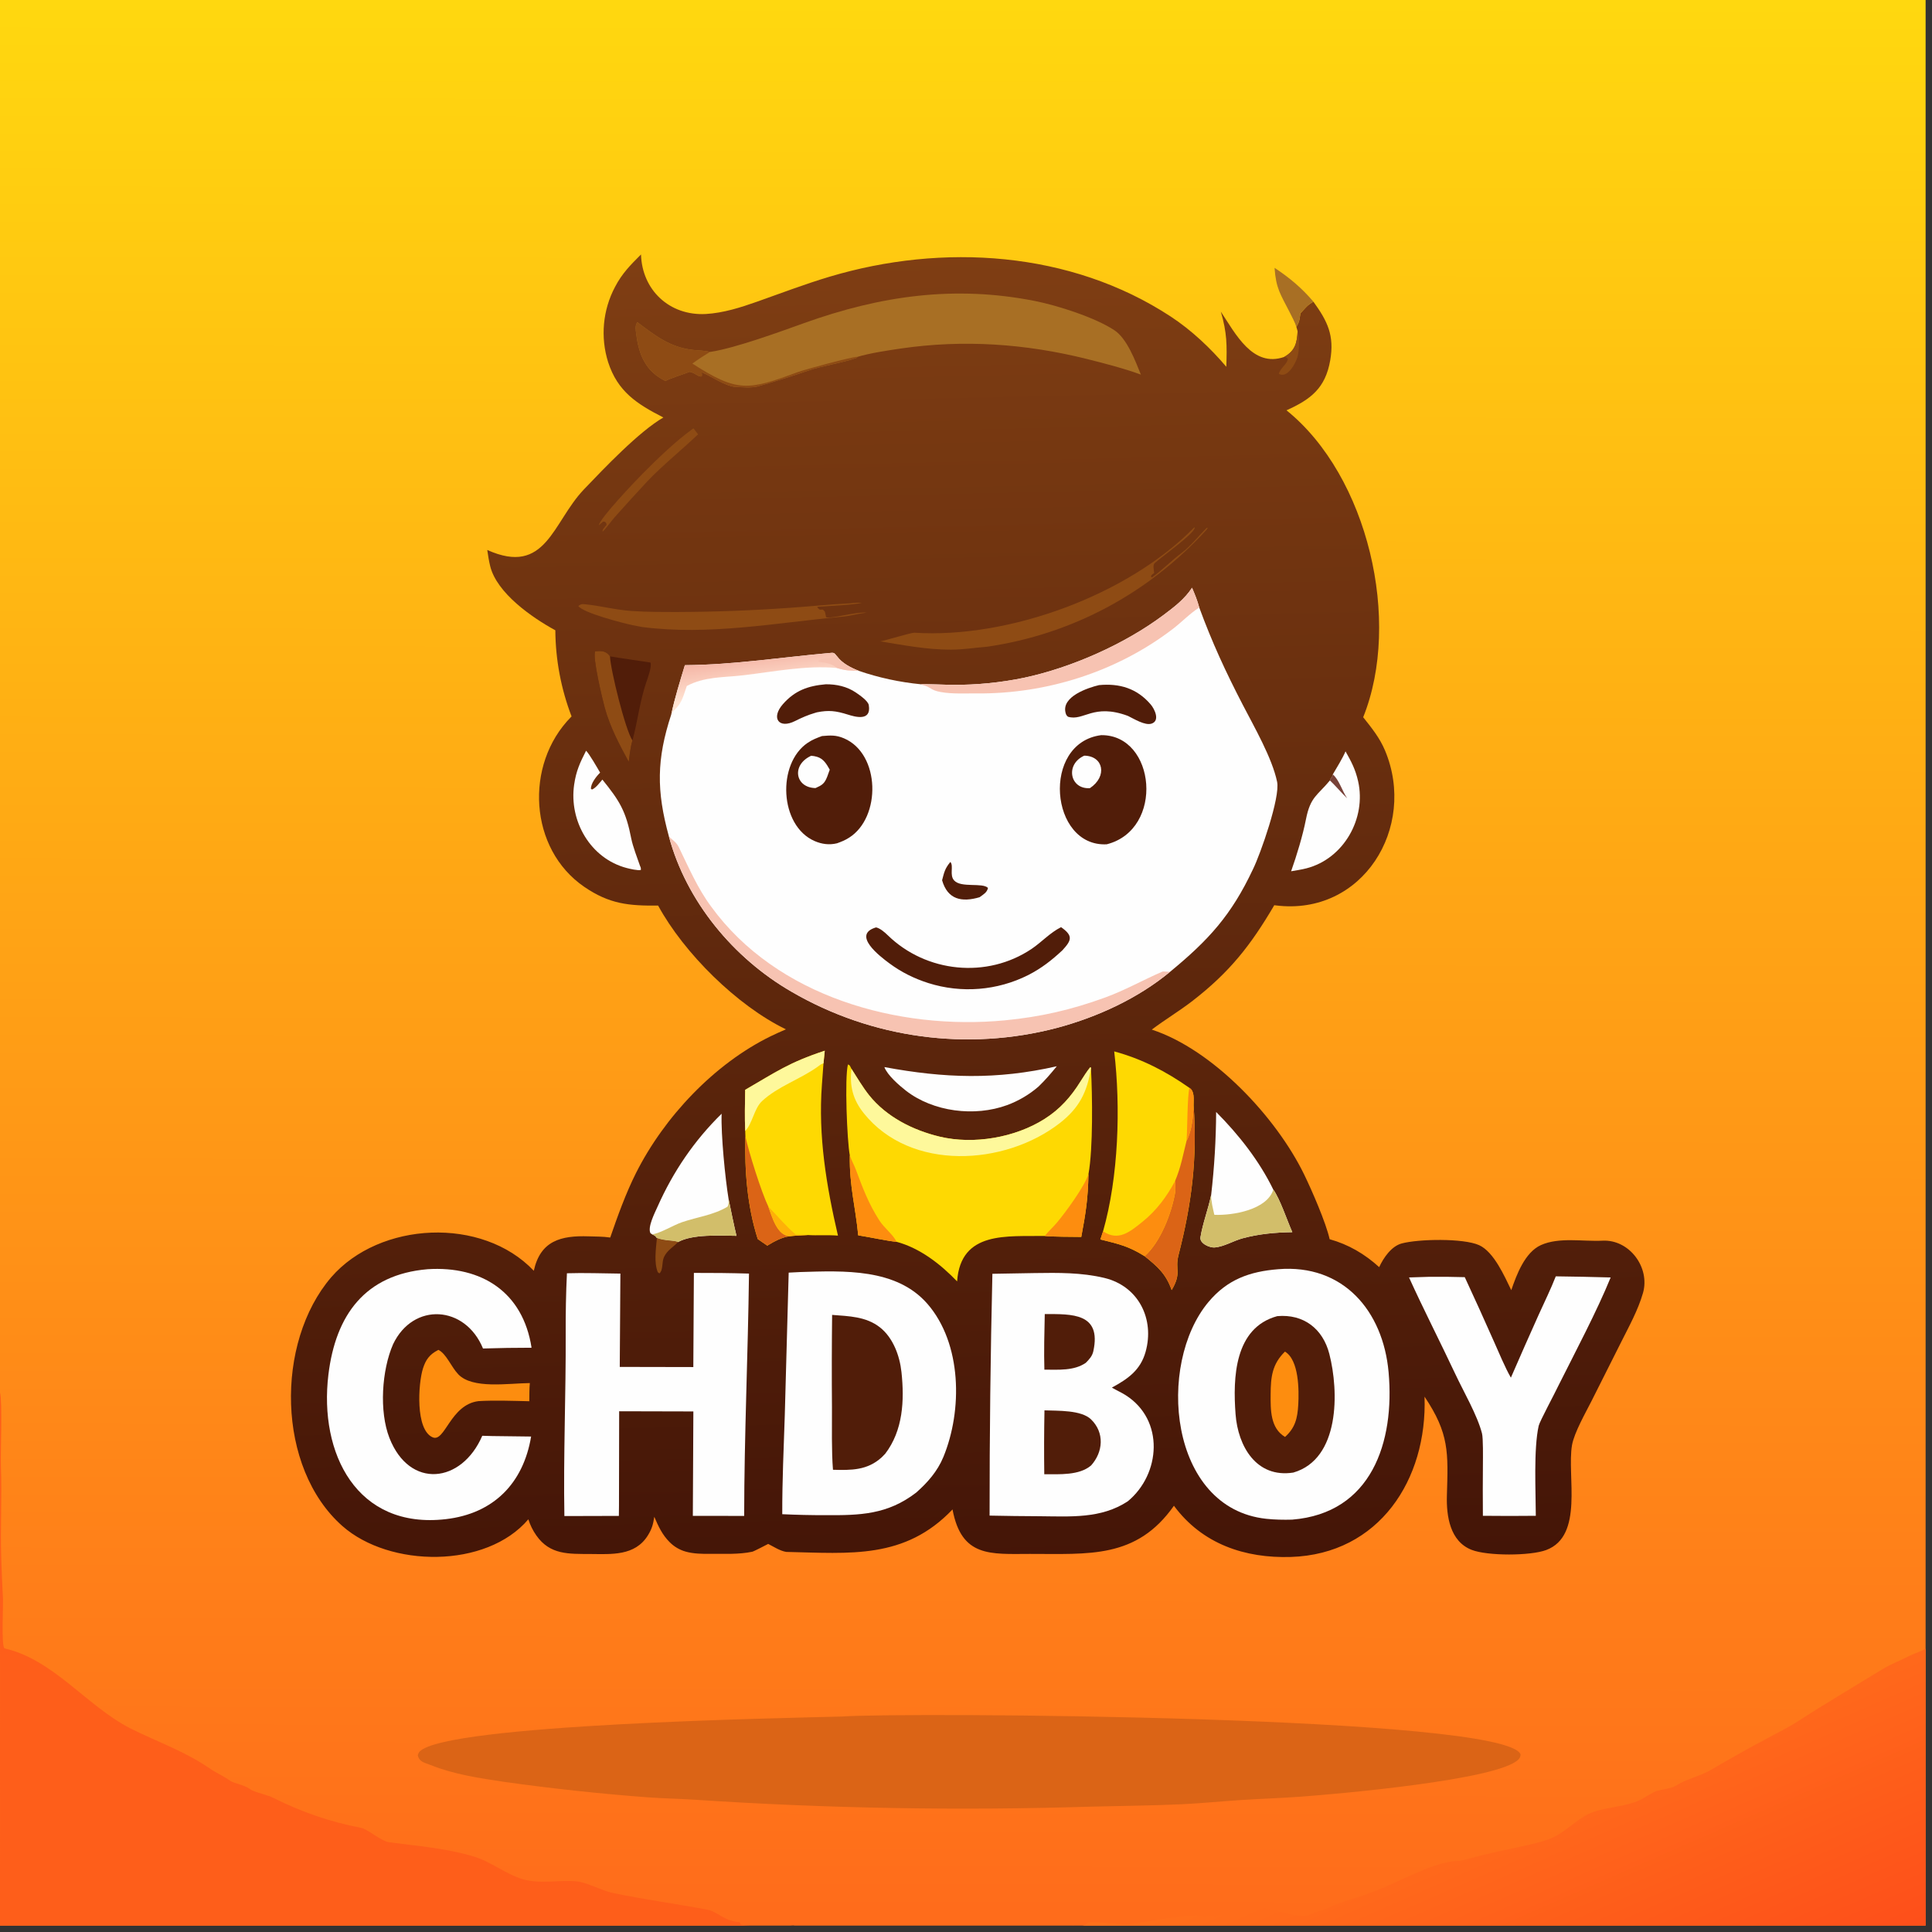 <svg id="svg" version="1.1" viewBox="0 0 300 300" width="300" height="300" xmlns="http://www.w3.org/2000/svg"><rect x="0" y="0" width="300" height="300" fill="#333333" stroke="none"/><svg xmlns="http://www.w3.org/2000/svg"><defs><clipPath id="clip-1"><rect x="0" y="0" transform="scale(0.146,0.146)" width="2048" height="2048" fill="none"/></clipPath><linearGradient x1="149.761" y1="299.445" x2="150.051" y2="0.295" gradientUnits="userSpaceOnUse" id="color-1"><stop offset="0" stop-color="#ff6b1b"/><stop offset="1" stop-color="#ffd80f"/></linearGradient><linearGradient x1="251.15" y1="320.559" x2="229.459" y2="271.047" gradientUnits="userSpaceOnUse" id="color-2"><stop offset="0" stop-color="#fe4e1a"/><stop offset="1" stop-color="#ff721b"/></linearGradient><linearGradient x1="151.003" y1="242.914" x2="146.39" y2="39.499" gradientUnits="userSpaceOnUse" id="color-3"><stop offset="0" stop-color="#441507"/><stop offset="1" stop-color="#7f3e13"/></linearGradient><linearGradient x1="114.502" y1="102.435" x2="115.27" y2="107.669" gradientUnits="userSpaceOnUse" id="color-4"><stop offset="0" stop-color="#f5b8a8"/><stop offset="1" stop-color="#ffe3d2"/></linearGradient></defs><g clip-path="url(#clip-1)" fill="none" fill-rule="nonzero" stroke="none" stroke-width="1" stroke-linecap="butt" stroke-linejoin="miter" stroke-miterlimit="10" stroke-dasharray="" stroke-dashoffset="0" font-family="none" font-weight="none" font-size="none" text-anchor="none" style="mix-blend-mode: normal"><path d="M0,0h300v180.233v119.767h-98.194c-0.352,-0.277 -0.407,-0.341 -0.882,-0.369c-4.159,-0.249 -8.418,-0.149 -12.582,-0.149l-23.136,0.007l-28.126,-0.007l-8.774,0.006c-0.973,0 -3.588,0.059 -4.428,-0.053c-0.108,-0.103 -0.534,-0.475 -0.665,-0.467c-2.006,0.123 -3.352,0.625 -5.425,0.521l-15.825,0.013c-2.427,-0.001 -6.523,-0.133 -8.786,0.073l0.076,0.152c1.201,0.325 2.682,-0.318 3.414,0.272h-96.667v-83.757z" fill="url(#color-1)"/><path d="M165.207,299.489c0.212,-0.353 0.067,-0.223 0.502,-0.363c1.307,-0.397 2.241,0.343 3.224,-0.57c0.311,-0.287 5.883,0.324 6.034,0.303c3.195,-0.407 6.126,-1.085 9.3,-1.332c2.011,-0.157 4.043,0.142 6.067,-0.167c2.067,-0.357 3.217,-0.964 5.493,-1.043c2.145,-0.073 5.84,1.835 7.607,0.987c0.851,-0.409 2.212,-0.785 2.969,-1.125c2.451,-1.097 4.941,-1.676 7.348,-2.619c3.523,-1.383 7.919,-3.916 11.673,-4.521c0.942,-0.152 0.949,0.06 2.203,-0.312c2.773,-0.775 5.644,-1.352 8.465,-1.982c1.749,-0.391 4.096,-0.838 5.673,-1.739c1.834,-1.049 3.561,-2.9 5.594,-3.625c2.439,-0.87 5.307,-0.813 7.594,-2.029c0.47,-0.261 1.89,-1.157 2.279,-1.248c0.75,-0.212 2.235,-0.391 2.906,-0.769c1.619,-1.056 3.872,-1.542 5.49,-2.487c3.051,-1.778 6.092,-3.502 9.217,-5.156c1.314,-0.694 2.999,-1.55 4.226,-2.344c4.362,-2.824 8.815,-5.448 13.244,-8.159c1.285,-0.787 2.906,-1.415 4.255,-2.105c0.79,-0.391 1.736,-0.649 2.511,-1.119c0.429,-0.261 0.445,-0.876 0.46,-1.417c0.056,-2.13 0.025,-4.314 0.021,-6.448l-0.006,-12.098l0.001,-38.076c-0.004,-4.554 -0.082,-9.13 0.129,-13.679c0.053,-1.144 0.04,-2.956 0.312,-4.015v119.767h-98.194c-0.352,-0.277 -0.407,-0.341 -0.882,-0.369c-4.159,-0.249 -8.418,-0.149 -12.582,-0.149z" fill="url(#color-2)"/><path d="M0,216.243c0.387,1.27 0.068,9.473 0.139,11.385c0.172,4.635 -0.105,9.791 0.059,14.486c0.054,1.894 0.151,3.769 0.238,5.665c0.143,0.891 -0.311,8.048 0.291,8.187c7.602,1.764 12.655,8.854 19.433,12.379c4.186,2.101 8.453,3.546 12.365,6.233c0.968,0.666 2.154,1.195 3.185,1.916c0.715,0.5 2.145,0.601 3.136,1.337c0.66,0.491 2.864,0.908 3.701,1.397c4.371,2.18 8.742,3.68 13.538,4.604c0.98,0.189 3.127,2.07 4.331,2.232c4.442,0.596 8.691,0.904 13.018,2.177c2.852,0.838 4.964,2.723 7.78,3.574c2.662,0.778 5.823,0.042 8.456,0.34c1.494,0.168 3.77,1.43 5.541,1.797c4.826,1.006 9.779,1.667 14.599,2.578c1.644,0.311 2.652,1.819 5.06,1.932l0.14,0.381c0.952,0.236 2.369,0.028 2.781,0.645l-15.825,0.013c-2.427,-0.001 -6.523,-0.133 -8.786,0.073l0.076,0.152c1.201,0.325 2.682,-0.318 3.414,0.272h-96.667z" fill="#fe5e1a"/><path d="M99.536,39.515c0.162,5.481 4.373,9.535 10.043,9.244c2.762,-0.162 5.403,-1.007 7.995,-1.922c3.755,-1.326 7.4,-2.721 11.224,-3.865c17.546,-5.248 37.434,-4.023 52.995,6.181c3.183,2.087 6.177,4.902 8.629,7.802c0.103,-3.412 0.117,-5.225 -0.851,-8.562c2.284,3.434 4.941,8.725 9.832,7.035c1.74,-0.991 1.982,-2.175 2.09,-3.998l-0.192,-0.664c0.501,-0.885 0.476,-1.116 0.621,-2.105l0.404,-0.443c0.694,-0.767 0.746,-0.834 1.614,-1.377c2.216,3.057 3.277,5.272 2.618,9.097c-0.751,4.347 -3.028,6.078 -6.792,7.775c12.677,10.213 17.902,32.754 11.908,47.66c1.327,1.669 2.575,3.205 3.406,5.199c4.969,11.93 -3.502,25.72 -17,24.016l-0.211,-0.028c-3.646,6.215 -6.908,10.371 -12.678,14.844c-2.033,1.576 -4.315,2.937 -6.343,4.474c9.495,3.1 19.311,13.582 23.64,22.458c1.187,2.43 3.412,7.528 3.979,10.09c2.919,0.809 5.454,2.297 7.689,4.334c0.683,-1.471 1.906,-3.249 3.498,-3.677c2.629,-0.706 9.596,-0.832 12.022,0.265c2.314,1.047 3.959,4.875 4.994,6.989c0.817,-2.385 2.109,-5.878 4.608,-7.002c2.82,-1.267 6.543,-0.527 9.561,-0.683c4.179,-0.214 7.424,4.179 6.28,8.134c-0.769,2.66 -2.14,5.123 -3.379,7.597l-4.625,9.199c-0.877,1.737 -2.672,4.874 -3.013,6.816c-0.82,4.771 1.879,14.079 -4.003,16.288c-2.457,0.921 -9.105,0.94 -11.578,-0.023c-3.376,-1.317 -3.94,-5.25 -3.847,-8.433c0.198,-6.671 0.391,-9.601 -3.472,-15.359c0.454,12.869 -7.043,24.445 -20.735,24.892c-7.15,0.231 -13.789,-2.007 -18.179,-7.953c-5.814,8.281 -13.251,7.463 -22.383,7.481c-6.088,0.012 -10.604,0.554 -11.996,-6.907c-7.414,7.784 -15.901,6.809 -25.815,6.596c-0.974,-0.151 -1.959,-0.813 -2.811,-1.241c0.003,0.001 -2.224,1.162 -2.462,1.211c-2.129,0.448 -4.307,0.311 -6.468,0.333c-1.252,0.012 -2.67,-0.003 -3.879,-0.35c-0.934,-0.262 -1.785,-0.76 -2.47,-1.447c-1.162,-1.146 -1.777,-2.493 -2.406,-3.962c-0.175,1.147 -0.357,1.862 -0.989,2.881c-2.009,3.243 -5.671,2.919 -8.957,2.9c-3.294,-0.019 -6.237,0.158 -8.363,-2.871c-0.544,-0.771 -0.965,-1.62 -1.246,-2.52c-6.537,7.704 -21.548,7.506 -28.867,1.055c-10.251,-9.037 -10.443,-28.503 -1.744,-38.638c7.517,-8.673 23.441,-9.466 31.456,-1.006c1.023,-4.674 4.226,-5.493 8.515,-5.347c1.145,0.04 2.199,0.015 3.351,0.186c1.141,-3.299 2.432,-6.901 4.01,-10.031c4.381,-8.694 12.154,-16.956 20.941,-21.242c0.771,-0.369 1.549,-0.722 2.335,-1.056c-7.601,-3.677 -15.838,-11.851 -19.848,-19.218c-4.565,0.047 -7.556,-0.235 -11.46,-2.903c-8.599,-5.877 -9.331,-18.986 -2.088,-26.357l0.11,-0.11c-1.637,-4.271 -2.491,-8.802 -2.522,-13.376c-3.661,-1.998 -9.069,-5.767 -10.111,-9.941c-0.208,-0.835 -0.335,-1.675 -0.46,-2.531c9.15,4.105 10.128,-4.304 15.018,-9.415c3.115,-3.257 8.516,-8.946 12.327,-11.16c-4.113,-2.103 -7.098,-4.014 -8.579,-8.597c-1.219,-3.884 -0.83,-8.096 1.081,-11.691c1.091,-2.084 2.38,-3.381 4.025,-5.024z" fill="url(#color-3)"/><path d="M201.494,51.429c0.308,0.964 0.274,3.061 -0.035,4.046c-0.306,0.971 -1.521,3.315 -2.874,2.58c0.129,-0.806 1.351,-1.568 1.389,-2.342c-0.316,-0.288 -0.136,-0.19 -0.57,-0.285c1.74,-0.991 1.982,-2.175 2.09,-3.998z" fill="#8e4b14"/><path d="M143.008,106.256c0.746,-0.063 3.959,0.086 4.955,0.086c3.708,0.023 7.406,-0.343 11.036,-1.093c7.386,-1.574 15.646,-5.233 21.684,-9.758c1.635,-1.225 3.303,-2.498 4.415,-4.225c0.488,1.156 0.788,1.868 1.121,3.066c2.005,5.451 4.084,9.952 6.771,15.137c1.74,3.361 4.559,8.256 5.32,11.939c0.5,2.411 -2.59,11.215 -3.746,13.558c-3.362,7.154 -6.885,10.997 -12.851,15.916c-5.013,4.147 -11.241,7.015 -17.509,8.707c-13.961,3.687 -28.817,1.676 -41.295,-5.593c-8.997,-5.188 -16.338,-14.018 -19.043,-24.117c-1.941,-7.084 -1.927,-11.961 0.374,-18.964c0.531,-2.512 1.364,-5.168 2.108,-7.627c7.645,-0.054 15.179,-1.252 22.779,-1.919c0.477,-0.042 0.56,0.222 0.848,0.553c0.821,1.093 2.083,1.735 3.337,2.235c3.139,1.076 6.394,1.78 9.697,2.098z" fill="#fefefe"/><path d="M103.867,129.879c0.624,0.637 1.146,0.87 1.546,1.689c1.535,3.152 2.905,6.364 5.012,9.202c10.156,13.996 29.038,19.259 45.63,17.666c5.52,-0.53 10.348,-1.644 15.546,-3.541c3.189,-1.165 5.779,-2.675 8.854,-4.002c0.264,-0.113 0.825,0.051 1.26,-0.013c-5.013,4.147 -11.241,7.015 -17.509,8.707c-13.961,3.687 -28.817,1.676 -41.295,-5.593c-8.997,-5.188 -16.338,-14.018 -19.043,-24.117z" fill="#f7c3b2"/><path d="M143.008,106.256c0.746,-0.063 3.959,0.086 4.955,0.086c3.708,0.023 7.406,-0.343 11.036,-1.093c7.386,-1.574 15.646,-5.233 21.684,-9.758c1.635,-1.225 3.303,-2.498 4.415,-4.225c0.488,1.156 0.788,1.868 1.121,3.066c-1.462,0.934 -2.673,2.226 -4.047,3.284c-8.672,6.675 -19.655,10.17 -30.58,10.058c-1.837,-0.019 -3.668,0.106 -5.472,-0.209c-1.681,-0.278 -1.507,-0.781 -2.874,-1.103c-0.194,-0.046 -0.085,0.013 -0.238,-0.106z" fill="#f7c3b2"/><path d="M106.348,103.289c7.645,-0.054 15.179,-1.252 22.779,-1.919c0.477,-0.042 0.56,0.222 0.848,0.553c0.821,1.093 2.083,1.735 3.337,2.235c-1.372,-0.015 -1.981,-0.02 -3.328,-0.427c-4.781,-0.455 -9.822,0.568 -14.56,1.126c-3.07,0.362 -5.991,0.179 -8.78,1.666c-0.487,1.377 -0.736,2.635 -1.836,3.632c-0.218,0.198 -0.408,0.511 -0.568,0.76c0.531,-2.512 1.364,-5.168 2.108,-7.627z" fill="url(#color-4)"/><path d="M129.975,101.923c0.821,1.093 2.083,1.735 3.337,2.235c-1.372,-0.015 -1.981,-0.02 -3.328,-0.427c-1.023,-0.782 -1.539,-0.744 -2.825,-0.98l-0.101,-0.155c0.598,-0.424 1.766,-0.398 2.717,-0.624z" fill="#f7c3b2"/><path d="M170.993,114.154c8.479,-0.081 9.872,14.668 0.855,16.949c-8.832,0.449 -10.206,-15.75 -0.855,-16.949z" fill="#511d09"/><path d="M168.368,117.339c2.977,0.042 3.628,3.207 0.876,5.044c-3.103,0.219 -3.895,-3.7 -0.876,-5.044z" fill="#fefefe"/><path d="M127.65,114.293c1.313,-0.109 2.154,-0.177 3.402,0.354c5.663,2.411 5.803,12.288 0.779,15.438c-0.649,0.407 -1.16,0.61 -1.861,0.861c-1.206,0.295 -2.375,0.135 -3.491,-0.353c-5.463,-2.388 -5.855,-12.034 -1.055,-15.253c0.739,-0.496 1.407,-0.75 2.226,-1.048z" fill="#511d09"/><path d="M125.959,117.353c0.308,0.021 0.612,0.075 0.908,0.163c1.027,0.306 1.486,1.142 1.975,2.001c-0.124,0.367 -0.256,0.731 -0.394,1.092c-0.426,1.084 -0.802,1.311 -1.813,1.761c-3.138,-0.044 -3.806,-3.58 -0.675,-5.016z" fill="#fefefe"/><path d="M136.037,144.005c0.643,0.144 1.356,0.774 1.827,1.232c5.967,5.803 15.39,6.766 22.325,2.105c1.551,-1.043 2.851,-2.51 4.575,-3.373c1.903,1.346 1.641,2.028 0.204,3.594c-1.68,1.562 -3.243,2.788 -5.303,3.844c-4.813,2.421 -10.383,2.867 -15.52,1.241c-2.228,-0.716 -4.178,-1.679 -6.059,-3.073c-1.434,-1.062 -5.894,-4.452 -2.048,-5.569z" fill="#511d09"/><path d="M128.217,106.255c1.673,-0.015 3.297,0.343 4.684,1.282c0.541,0.376 1.888,1.28 2.002,1.955c0.435,2.568 -2.129,1.819 -3.239,1.471c-1.904,-0.598 -2.984,-0.711 -4.785,-0.36l-0.122,0.034l-0.202,0.06c-1.091,0.315 -2.09,0.755 -3.108,1.268c-2.519,1.264 -3.759,-0.477 -1.884,-2.618c1.866,-2.131 3.922,-2.853 6.653,-3.092z" fill="#511d09"/><path d="M170.648,106.385c3.193,-0.304 5.897,0.501 8.038,3.008c0.609,0.714 1.471,2.518 0.136,2.968c-1.022,0.344 -2.717,-0.734 -3.684,-1.198c-5.394,-2 -6.88,0.877 -9.306,0.129c-0.227,-0.213 -0.272,-0.258 -0.36,-0.57c-0.718,-2.562 3.498,-3.938 5.177,-4.337z" fill="#511d09"/><path d="M147.574,133.841c0.552,0.649 -0.186,2.024 0.587,2.877c1.081,1.192 4.4,0.285 5.254,1.16c-0.167,0.725 -0.684,0.984 -1.308,1.443c-2.771,0.819 -4.964,0.365 -5.82,-2.636c0.332,-1.262 0.435,-1.811 1.286,-2.845z" fill="#511d09"/><path d="M198.464,197.083c10.096,-0.836 16.298,6.456 17.155,15.976c0.979,10.878 -2.647,21.921 -14.981,22.909c-1.318,0.037 -2.704,0.01 -4.02,-0.13c-15.13,-1.622 -17.084,-24.004 -8.952,-33.683c2.918,-3.472 6.368,-4.717 10.797,-5.071z" fill="#fefefe"/><path d="M198.338,204.369c4.083,-0.356 7.069,1.948 8.079,5.862c1.501,5.83 1.657,16.336 -5.593,18.429c-5.747,0.891 -8.593,-4.091 -8.966,-9.063c-0.425,-5.646 -0.19,-13.416 6.48,-15.229z" fill="#511d09"/><path d="M199.526,209.877c2.197,1.301 2.193,6.038 2.067,8.25c-0.12,2.082 -0.466,3.579 -2.054,5.001c-2.294,-1.362 -2.251,-4.232 -2.235,-6.625c0.018,-2.669 0.223,-4.673 2.222,-6.625z" fill="#fd8d0f"/><path d="M124.259,197.522c6.73,-0.201 14.93,-0.617 19.761,4.951c5.353,6.17 5.461,16.529 2.458,23.788c-0.916,2.212 -2.453,3.959 -4.222,5.515c-4.466,3.425 -8.703,3.529 -14.103,3.5c-2.229,0.003 -4.457,-0.048 -6.684,-0.152c-0.017,-5.168 0.227,-10.266 0.393,-15.423l0.605,-22.088z" fill="#fefefe"/><path d="M129.211,204.176c2.621,0.207 5.252,0.243 7.403,1.919c2.065,1.608 3.096,4.438 3.366,6.968c0.471,4.403 0.242,9.059 -2.523,12.672c-0.17,0.189 -0.348,0.371 -0.534,0.545c-2.235,2.055 -4.77,2.024 -7.58,1.945c-0.232,-2.88 -0.147,-6.757 -0.156,-9.709c-0.04,-4.78 -0.032,-9.561 0.024,-14.341z" fill="#511d09"/><path d="M160.674,197.681c3.615,-0.054 7.26,-0.098 10.813,0.756c5.309,1.276 7.838,6.401 6.393,11.502c-0.806,2.837 -2.755,4.187 -5.231,5.527c0.686,0.409 1.443,0.734 2.112,1.157c6.114,3.866 5.462,12.294 0.359,16.499c-4.148,2.732 -8.903,2.354 -13.702,2.317c-2.585,-0.01 -5.171,-0.042 -7.755,-0.097c-0.007,-12.519 0.138,-25.034 0.435,-37.548z" fill="#fefefe"/><path d="M162.185,218.999c2.086,0.081 5.716,-0.069 7.23,1.4c2.136,2.077 1.876,5.068 0.015,7.151c-1.85,1.583 -4.91,1.356 -7.276,1.374c-0.044,-3.309 -0.034,-6.618 0.031,-9.926z" fill="#511d09"/><path d="M162.23,204.051c4.216,-0.01 8.833,-0.183 7.544,5.752c-0.17,0.779 -0.628,1.266 -1.169,1.812c-1.824,1.269 -4.271,1.063 -6.435,1.062c-0.079,-2.735 -0.003,-5.9 0.06,-8.626z" fill="#511d09"/><path d="M131.956,179.408c-0.432,-2.287 -0.816,-12.092 -0.288,-14.121c0.349,0.119 0.311,0.25 0.551,0.687c0.79,1.241 1.808,2.931 2.713,4.065c2.713,3.398 6.823,5.462 10.98,6.46c5.274,1.266 11.711,0.151 16.272,-2.739c2.421,-1.532 4.119,-3.453 5.61,-5.859c0.302,-0.489 1.169,-1.835 1.513,-2.191c0.113,0.123 0.1,0.059 0.095,0.174c0.227,4.181 0.34,12.435 -0.384,16.428c-0.084,3.876 -0.413,5.972 -1.119,9.753c-1.151,-0.021 -4.682,-0.007 -5.667,-0.148c-5.81,0.111 -13.066,-0.845 -13.613,7.059c-2.572,-2.679 -5.747,-5.162 -9.405,-6.151c-1.056,-0.054 -4.548,-0.795 -5.952,-1.003c-0.432,-4.532 -1.37,-7.56 -1.308,-12.413z" fill="#fed902"/><path d="M132.219,165.974c0.79,1.241 1.808,2.931 2.713,4.065c2.713,3.398 6.823,5.462 10.98,6.46c5.274,1.266 11.711,0.151 16.272,-2.739c2.421,-1.532 4.119,-3.453 5.61,-5.859c0.302,-0.489 1.169,-1.835 1.513,-2.191c0.113,0.123 0.1,0.059 0.095,0.174c-0.593,3.697 -1.813,6.152 -4.828,8.502c-8.533,6.645 -23.181,7.544 -30.439,-1.513c-1.703,-2.124 -2.232,-4.235 -1.917,-6.898z" fill="#fef89b"/><path d="M131.956,179.408c0.317,0.904 0.677,1.497 0.967,2.276c1.07,2.867 1.955,5.228 3.626,7.83c0.776,1.208 2.144,2.187 2.667,3.311c-1.056,-0.054 -4.548,-0.795 -5.952,-1.003c-0.432,-4.532 -1.37,-7.56 -1.308,-12.413z" fill="#fd8d0f"/><path d="M162.233,191.917c0.516,-0.671 1.326,-1.397 1.92,-2.109c1.317,-1.575 4.236,-5.542 4.866,-7.496c-0.084,3.876 -0.413,5.972 -1.119,9.753c-1.151,-0.021 -4.682,-0.007 -5.667,-0.148z" fill="#fd8d0f"/><path d="M107.746,197.656c2.853,-0.012 5.705,0.023 8.557,0.105c-0.152,12.501 -0.738,25.189 -0.748,37.63l-7.971,-0.009l0.081,-16.214l-11.522,-0.028l-0.027,14.685l-0.019,1.564l-8.459,0.023c-0.168,-9.401 0.244,-18.933 0.204,-28.349c-0.013,-3.072 0.039,-6.29 0.192,-9.35c2.578,-0.088 5.684,0.025 8.3,0.051l-0.098,14.49l11.422,0.023z" fill="#fefefe"/><path d="M66.374,197.083c8.445,-0.548 14.834,3.573 16.166,12.192c-2.514,-0.001 -5.028,0.04 -7.54,0.119c-2.754,-6.718 -10.825,-7.235 -13.961,-0.668c-1.76,4.025 -2.183,10.431 -0.567,14.559c3.13,7.992 11.226,7.068 14.415,-0.338l1.541,0.042l6.043,0.075c-1.215,7.269 -5.838,11.978 -13.264,12.831c-13.805,1.583 -19.694,-10.203 -18.213,-22.437c1.119,-9.249 5.682,-15.543 15.381,-16.374z" fill="#fefefe"/><path d="M110.243,54.649l0.162,-0.024c3.833,-0.598 10.622,-3.08 14.443,-4.451c11.874,-4.261 23.381,-5.903 35.859,-3.437c3.425,0.677 9.335,2.549 12.333,4.54c1.973,1.311 3.233,4.717 4.116,6.893c-2.468,-0.922 -5.877,-1.803 -8.417,-2.436c-9.502,-2.366 -19.11,-3.034 -28.82,-1.623c-1.928,0.28 -4.924,0.733 -6.78,1.304l-0.113,0.147c-2.167,0.789 -5.253,1.203 -7.57,1.999c-2.557,0.879 -5.22,1.708 -7.819,2.444c-0.894,0.253 -2.562,0.109 -3.507,0.077c-1.749,-0.226 -3.704,-1.71 -5.188,-2.271c0.062,0.322 0.067,0.311 0.028,0.635c-0.556,0.114 -0.927,-0.514 -1.872,-0.714c-0.777,0.32 -3.338,1.114 -3.758,1.433c-3.077,-1.498 -4.125,-4.041 -4.536,-7.23c-0.084,-0.648 -0.239,-1.363 0.164,-1.903c2.806,2.107 5.136,3.962 8.791,4.319c0.844,0.082 1.666,0.076 2.483,0.296z" fill="#a86f24"/><path d="M133.138,55.414l-0.113,0.147c-2.167,0.789 -5.253,1.203 -7.57,1.999c-2.557,0.879 -5.22,1.708 -7.819,2.444c-0.894,0.253 -2.562,0.109 -3.507,0.077c-1.749,-0.226 -3.704,-1.71 -5.188,-2.271c0.062,0.322 0.067,0.311 0.028,0.635c-0.556,0.114 -0.927,-0.514 -1.872,-0.714c-0.777,0.32 -3.338,1.114 -3.758,1.433c-3.077,-1.498 -4.125,-4.041 -4.536,-7.23c-0.084,-0.648 -0.239,-1.363 0.164,-1.903c2.806,2.107 5.136,3.962 8.791,4.319c0.844,0.082 1.666,0.076 2.483,0.296c-0.992,0.615 -1.79,1.121 -2.728,1.81c6.949,4.461 8.613,4.214 16.364,1.322c1.04,-0.388 8.542,-2.42 9.259,-2.367z" fill="#8e4b14"/><path d="M241.581,198.19c2.84,0.034 5.681,0.091 8.521,0.173c-2.124,5.221 -5.552,11.688 -8.12,16.812c-0.497,1.077 -2.903,5.544 -3.054,6.215c-0.804,3.584 -0.456,10.21 -0.448,13.983c-2.739,0.031 -5.479,0.031 -8.218,-0.001c-0.022,-2.688 -0.021,-5.375 0.004,-8.061c0.003,-0.949 0.054,-3.97 -0.145,-4.742c-0.721,-2.811 -2.858,-6.476 -4.122,-9.17c-2.363,-5.029 -4.916,-9.995 -7.207,-15.038l3.214,-0.101c1.813,-0.015 3.628,0.004 5.442,0.057c1.531,3.297 3.032,6.609 4.504,9.935c0.776,1.729 1.743,4.084 2.657,5.67c1.415,-3.259 2.851,-6.508 4.307,-9.749c0.858,-1.896 1.923,-4.074 2.665,-5.984z" fill="#fefefe"/><path d="M171.283,191.196c2.404,-8.446 2.752,-19.244 1.729,-27.936c4.308,1.173 8.045,3.107 11.681,5.663c0.832,0.52 0.64,1.759 0.646,2.698c0.605,8.194 -0.306,15.356 -2.332,23.225c-0.621,2.414 0.543,2.71 -1.069,5.474c-0.894,-2.515 -2.149,-3.609 -4.198,-5.262c-2.517,-1.569 -4.028,-1.894 -6.875,-2.597z" fill="#fed902"/><path d="M185.338,171.621c0.605,8.194 -0.306,15.356 -2.332,23.225c-0.621,2.414 0.543,2.71 -1.069,5.474c-0.894,-2.515 -2.149,-3.609 -4.198,-5.262c2.489,-2.225 4.191,-6.696 4.75,-9.957c0.06,-0.356 -0.016,-1.296 -0.023,-1.711c0.918,-2.181 1.206,-3.959 1.78,-6.237c0.825,-1.519 1.046,-3.845 1.093,-5.533z" fill="#db6416"/><path d="M171.283,191.196c2.385,1.614 4.194,0.069 6.141,-1.497c2.136,-1.718 3.759,-3.899 5.042,-6.308c0.007,0.415 0.084,1.355 0.023,1.711c-0.56,3.261 -2.262,7.731 -4.75,9.957c-2.517,-1.569 -4.028,-1.894 -6.875,-2.597z" fill="#fd8d0f"/><path d="M184.692,168.923c0.832,0.52 0.64,1.759 0.646,2.698c-0.047,1.688 -0.268,4.014 -1.093,5.533c0.144,-1.808 0.107,-6.936 0.447,-8.231z" fill="#fd8d0f"/><path d="M115.712,169.228c4.818,-2.788 6.769,-4.228 12.357,-6.073l-0.198,1.954c-0.074,1.112 -0.161,2.216 -0.244,3.327c-0.598,7.96 0.694,15.713 2.491,23.43c-1.647,-0.132 -3.241,0.01 -4.682,-0.092c-0.799,0.053 -2.056,0.089 -2.806,0.185c-1.208,0.148 -2.464,0.828 -3.488,1.463l-1.479,-1.021c-1.644,-5.146 -2.047,-10.605 -1.919,-15.968l-0.028,-0.82c-0.094,-2.146 -0.041,-4.239 -0.005,-6.384z" fill="#fed902"/><path d="M115.712,169.228c4.818,-2.788 6.769,-4.228 12.357,-6.073l-0.198,1.954c-0.594,0.243 -0.435,0.196 -0.911,0.538c-2.718,1.95 -6.19,3.05 -8.639,5.339c-1.223,1.143 -1.495,3.516 -2.604,4.626c-0.094,-2.146 -0.041,-4.239 -0.005,-6.384z" fill="#fef89b"/><path d="M115.745,176.432c0.497,2.391 2.48,8.695 3.563,10.935c0.581,1.585 1.343,4.487 3.323,4.591c-1.208,0.148 -2.464,0.828 -3.488,1.463l-1.479,-1.021c-1.644,-5.146 -2.047,-10.605 -1.919,-15.968z" fill="#db6416"/><path d="M119.308,187.367c1.481,1.51 2.631,2.943 4.246,4.329c0.553,0.015 1.353,0.013 1.882,0.078c-0.799,0.053 -2.056,0.089 -2.806,0.185c-1.98,-0.104 -2.742,-3.006 -3.323,-4.591z" fill="#feb108"/><path d="M188.843,172.668c3.502,3.519 6.694,7.575 8.874,12.054c1.047,1.443 2.178,4.894 2.953,6.606c-2.629,0.04 -5.209,0.27 -7.756,0.965c-1.415,0.387 -2.796,1.267 -4.279,1.412c-0.769,0.075 -2.383,-0.611 -2.227,-1.582c0.362,-2.234 1.206,-4.346 1.661,-6.587c0.494,-4.271 0.751,-8.568 0.773,-12.869z" fill="#fefefe"/><path d="M197.717,184.723c1.047,1.443 2.178,4.894 2.953,6.606c-2.629,0.04 -5.209,0.27 -7.756,0.965c-1.415,0.387 -2.796,1.267 -4.279,1.412c-0.769,0.075 -2.383,-0.611 -2.227,-1.582c0.362,-2.234 1.206,-4.346 1.661,-6.587c-0.015,1.062 0.265,2.055 0.492,3.097c2.836,0.129 8.191,-0.769 9.155,-3.911z" fill="#d2be6a"/><path d="M101.259,191.667l-0.255,-0.179c-0.486,-0.929 0.689,-3.192 1.113,-4.144c2.411,-5.416 5.701,-10.264 9.937,-14.405c-0.117,3.234 0.556,10.063 1.082,13.25c0.385,1.878 0.78,3.848 1.222,5.707c-2.612,-0.019 -6.777,-0.299 -9.085,0.974c-0.764,-0.302 -1.979,-0.13 -3.266,-0.62c-0.297,-0.397 -0.293,-0.363 -0.747,-0.583z" fill="#fefefe"/><path d="M113.136,186.189c0.385,1.878 0.78,3.848 1.222,5.707c-2.612,-0.019 -6.777,-0.299 -9.085,0.974c-0.764,-0.302 -1.979,-0.13 -3.266,-0.62c-0.297,-0.397 -0.293,-0.363 -0.747,-0.583c1.272,-0.155 3.292,-1.427 4.662,-1.891c2.395,-0.814 4.849,-1.094 7.03,-2.389c0.24,-0.384 0.161,-0.671 0.185,-1.198z" fill="#d2be6a"/><path d="M185.468,81.867l0.041,0.118c-0.199,0.999 -5.263,4.556 -6.22,5.466c-0.302,0.287 -0.12,1.047 -0.07,1.532c-0.313,0.219 -0.341,0.2 -0.521,0.528l0.176,0.151c1.537,-1.077 3.095,-2.675 4.625,-3.82c1.412,-1.057 2.59,-2.593 3.863,-3.867l0.186,0.002c-0.064,0.093 -0.129,0.186 -0.193,0.279c-9.029,9.885 -20.896,16.248 -34.1,18.172c-1.945,0.146 -3.604,0.454 -5.656,0.452c-3.686,-0.004 -7.279,-0.694 -10.902,-1.29c0.94,-0.17 4.81,-1.373 5.292,-1.341c14.621,0.94 33.197,-5.84 43.481,-16.383z" fill="#8e4b14"/><path d="M137.326,165.696c9.357,1.736 17.39,2.002 26.774,-0.129c-1,1.22 -1.705,2.048 -2.83,3.146c-1.441,1.251 -3.097,2.229 -4.888,2.889c-5.032,1.844 -11.462,1.055 -15.712,-2.246c-1.041,-0.809 -2.893,-2.417 -3.344,-3.661z" fill="#fefefe"/><path d="M208.932,116.671c0.914,1.62 1.541,2.803 1.956,4.64c1.298,5.763 -2.221,12.023 -8.021,13.522c-0.769,0.199 -1.598,0.319 -2.383,0.456c0.883,-2.504 1.803,-5.52 2.313,-8.108c0.681,-3.466 1.783,-3.663 3.712,-5.996l0.023,-0.152c0.3,-0.361 0.334,-0.342 0.431,-0.791c0.609,-1.045 1.513,-2.494 1.97,-3.571z" fill="#fefefe"/><path d="M206.508,121.185l0.023,-0.152c0.3,-0.361 0.334,-0.342 0.431,-0.791c0.999,0.9 1.386,2.44 2.222,3.721c-0.879,-0.854 -1.912,-2.061 -2.676,-2.778z" fill="#784138"/><path d="M91.004,116.571c0.52,0.507 1.741,2.649 2.182,3.402c-0.575,0.569 -1.485,1.704 -1.421,2.549l0.2,0.064c0.612,-0.3 1.107,-0.993 1.572,-1.533c2.71,3.345 3.653,4.905 4.491,9.186c0.226,1.157 0.943,3.038 1.346,4.198c0.139,0.323 0.146,0.302 0.136,0.649c-0.445,0.124 -1.727,-0.178 -2.204,-0.304c-5.63,-1.482 -8.969,-7.301 -8.154,-12.938c0.308,-2.131 0.901,-3.402 1.852,-5.272z" fill="#fefefe"/><path d="M68.076,209.607c1.235,0.608 1.983,2.638 3.08,3.79c2.215,2.323 7.703,1.403 11.117,1.365c-0.086,0.826 -0.07,1.969 -0.081,2.821c-2.463,-0.056 -5.462,-0.167 -7.886,-0.018c-4.387,0.535 -5.208,6.441 -7.121,5.622c-2.725,-1.167 -2.244,-8.41 -1.504,-10.704c0.428,-1.329 1.001,-2.175 2.395,-2.877z" fill="#fd8d0f"/><path d="M132.041,93.683c0.469,-0.084 1.313,-0.115 1.792,-0.082c-1.095,0.316 -5.431,0.519 -6.907,0.626l0.044,0.16c0.429,0.368 0.182,0.267 0.783,0.268c0.462,0.332 0.342,0.441 0.519,1.18c0.669,0.327 4.769,-0.888 6.277,-0.704c-1.226,0.135 -2.473,0.508 -3.703,0.621c-10.404,0.958 -20.701,2.96 -31.136,1.61c-0.495,-0.09 -0.988,-0.186 -1.481,-0.288c-1.45,-0.295 -7.724,-1.912 -8.423,-2.971c0.264,-0.213 0.452,-0.328 0.851,-0.292c2.539,0.23 4.821,0.887 7.432,1.062c2.461,0.165 4.634,0.153 7.07,0.157c5.882,-0.019 11.762,-0.24 17.629,-0.661c3.173,-0.211 5.984,-0.529 9.252,-0.687z" fill="#8e4b14"/><path d="M97.632,118.287c-1.461,-2.666 -2.9,-5.399 -3.715,-8.348c-0.358,-1.296 -1.961,-7.971 -1.493,-8.808c0.989,-0.08 1.689,-0.086 2.293,0.787c0.815,0.173 6.172,0.907 6.31,0.979c0.163,0.773 -0.43,2.335 -0.695,3.113c-0.982,2.886 -1.334,6.094 -2.126,8.97c-0.305,0.992 -0.445,2.271 -0.573,3.307z" fill="#511d09"/><path d="M97.632,118.287c-1.461,-2.666 -2.9,-5.399 -3.715,-8.348c-0.358,-1.296 -1.961,-7.971 -1.493,-8.808c0.989,-0.08 1.689,-0.086 2.293,0.787c0.091,2.125 2.375,11.395 3.488,13.062c-0.305,0.992 -0.445,2.271 -0.573,3.307z" fill="#8e4b14"/><path d="M107.679,66.512c0.059,0.063 0.648,0.826 0.721,0.925c-2.419,2.317 -5.597,4.893 -7.859,7.277c-1.722,1.851 -3.424,3.721 -5.104,5.61c-0.458,0.521 -1.456,1.893 -1.857,2.225c-0.049,-0.321 0.116,-0.402 0.365,-0.766l0.246,-0.277c-0.046,-0.343 -0.006,-0.178 -0.246,-0.494l-0.298,-0.016c-0.199,0.156 -0.306,0.246 -0.495,0.422l-0.166,0.157c0.136,-1.09 5.658,-6.865 6.771,-7.989c2.344,-2.368 5.2,-5.131 7.921,-7.074z" fill="#8e4b14"/><path d="M102.006,192.25c1.288,0.489 2.502,0.318 3.266,0.62c-0.642,0.722 -1.653,1.238 -2.154,2.295c-0.401,0.848 -0.096,2.005 -0.726,2.572l-0.245,-0.185c-0.624,-1.478 -0.291,-3.68 -0.141,-5.303z" fill="#8e4b14"/><path d="M130.767,266.537c9.554,-0.677 103.02,-0.142 105.348,5.884c-0.026,0.324 -0.082,0.526 -0.313,0.768c-3.081,3.231 -28.362,5.391 -33.69,5.789c-3.183,0.237 -6.378,0.328 -9.564,0.539c-2.999,0.198 -5.999,0.502 -8.999,0.643c-4.632,0.215 -9.318,0.258 -13.957,0.371c-20.622,0.649 -41.265,0.289 -61.852,-1.078c-2.375,-0.151 -4.776,-0.193 -7.143,-0.363c-7.45,-0.558 -14.88,-1.358 -22.278,-2.398c-3.908,-0.589 -7.761,-1.143 -11.438,-2.61c-0.911,-0.365 -1.777,-0.459 -2.01,-1.532c0.066,-0.208 0.127,-0.398 0.282,-0.562c4.068,-4.274 56.705,-5.199 65.615,-5.449z" fill="#db6416"/><path d="M197.911,41.59c2.317,1.527 4.222,3.12 6.031,5.251c-0.869,0.543 -0.92,0.609 -1.614,1.377l-0.404,0.443c-0.145,0.989 -0.12,1.22 -0.621,2.105c-0.166,-0.597 -0.735,-1.679 -1.024,-2.245c-1.46,-2.864 -2.143,-3.71 -2.367,-6.93z" fill="#a86f24"/><path d="M117.788,299.489c2.074,0.104 3.42,-0.398 5.425,-0.521c0.132,-0.007 0.557,0.365 0.665,0.467c0.84,0.111 3.455,0.053 4.428,0.053l8.774,-0.006l28.126,0.007l23.136,-0.007c4.163,0 8.423,-0.1 12.582,0.149c0.475,0.028 0.53,0.092 0.882,0.369h-105.139c-0.732,-0.59 -2.212,0.053 -3.414,-0.272l-0.076,-0.152c2.263,-0.207 6.359,-0.075 8.786,-0.073z" fill="#db6416"/></g></svg></svg>